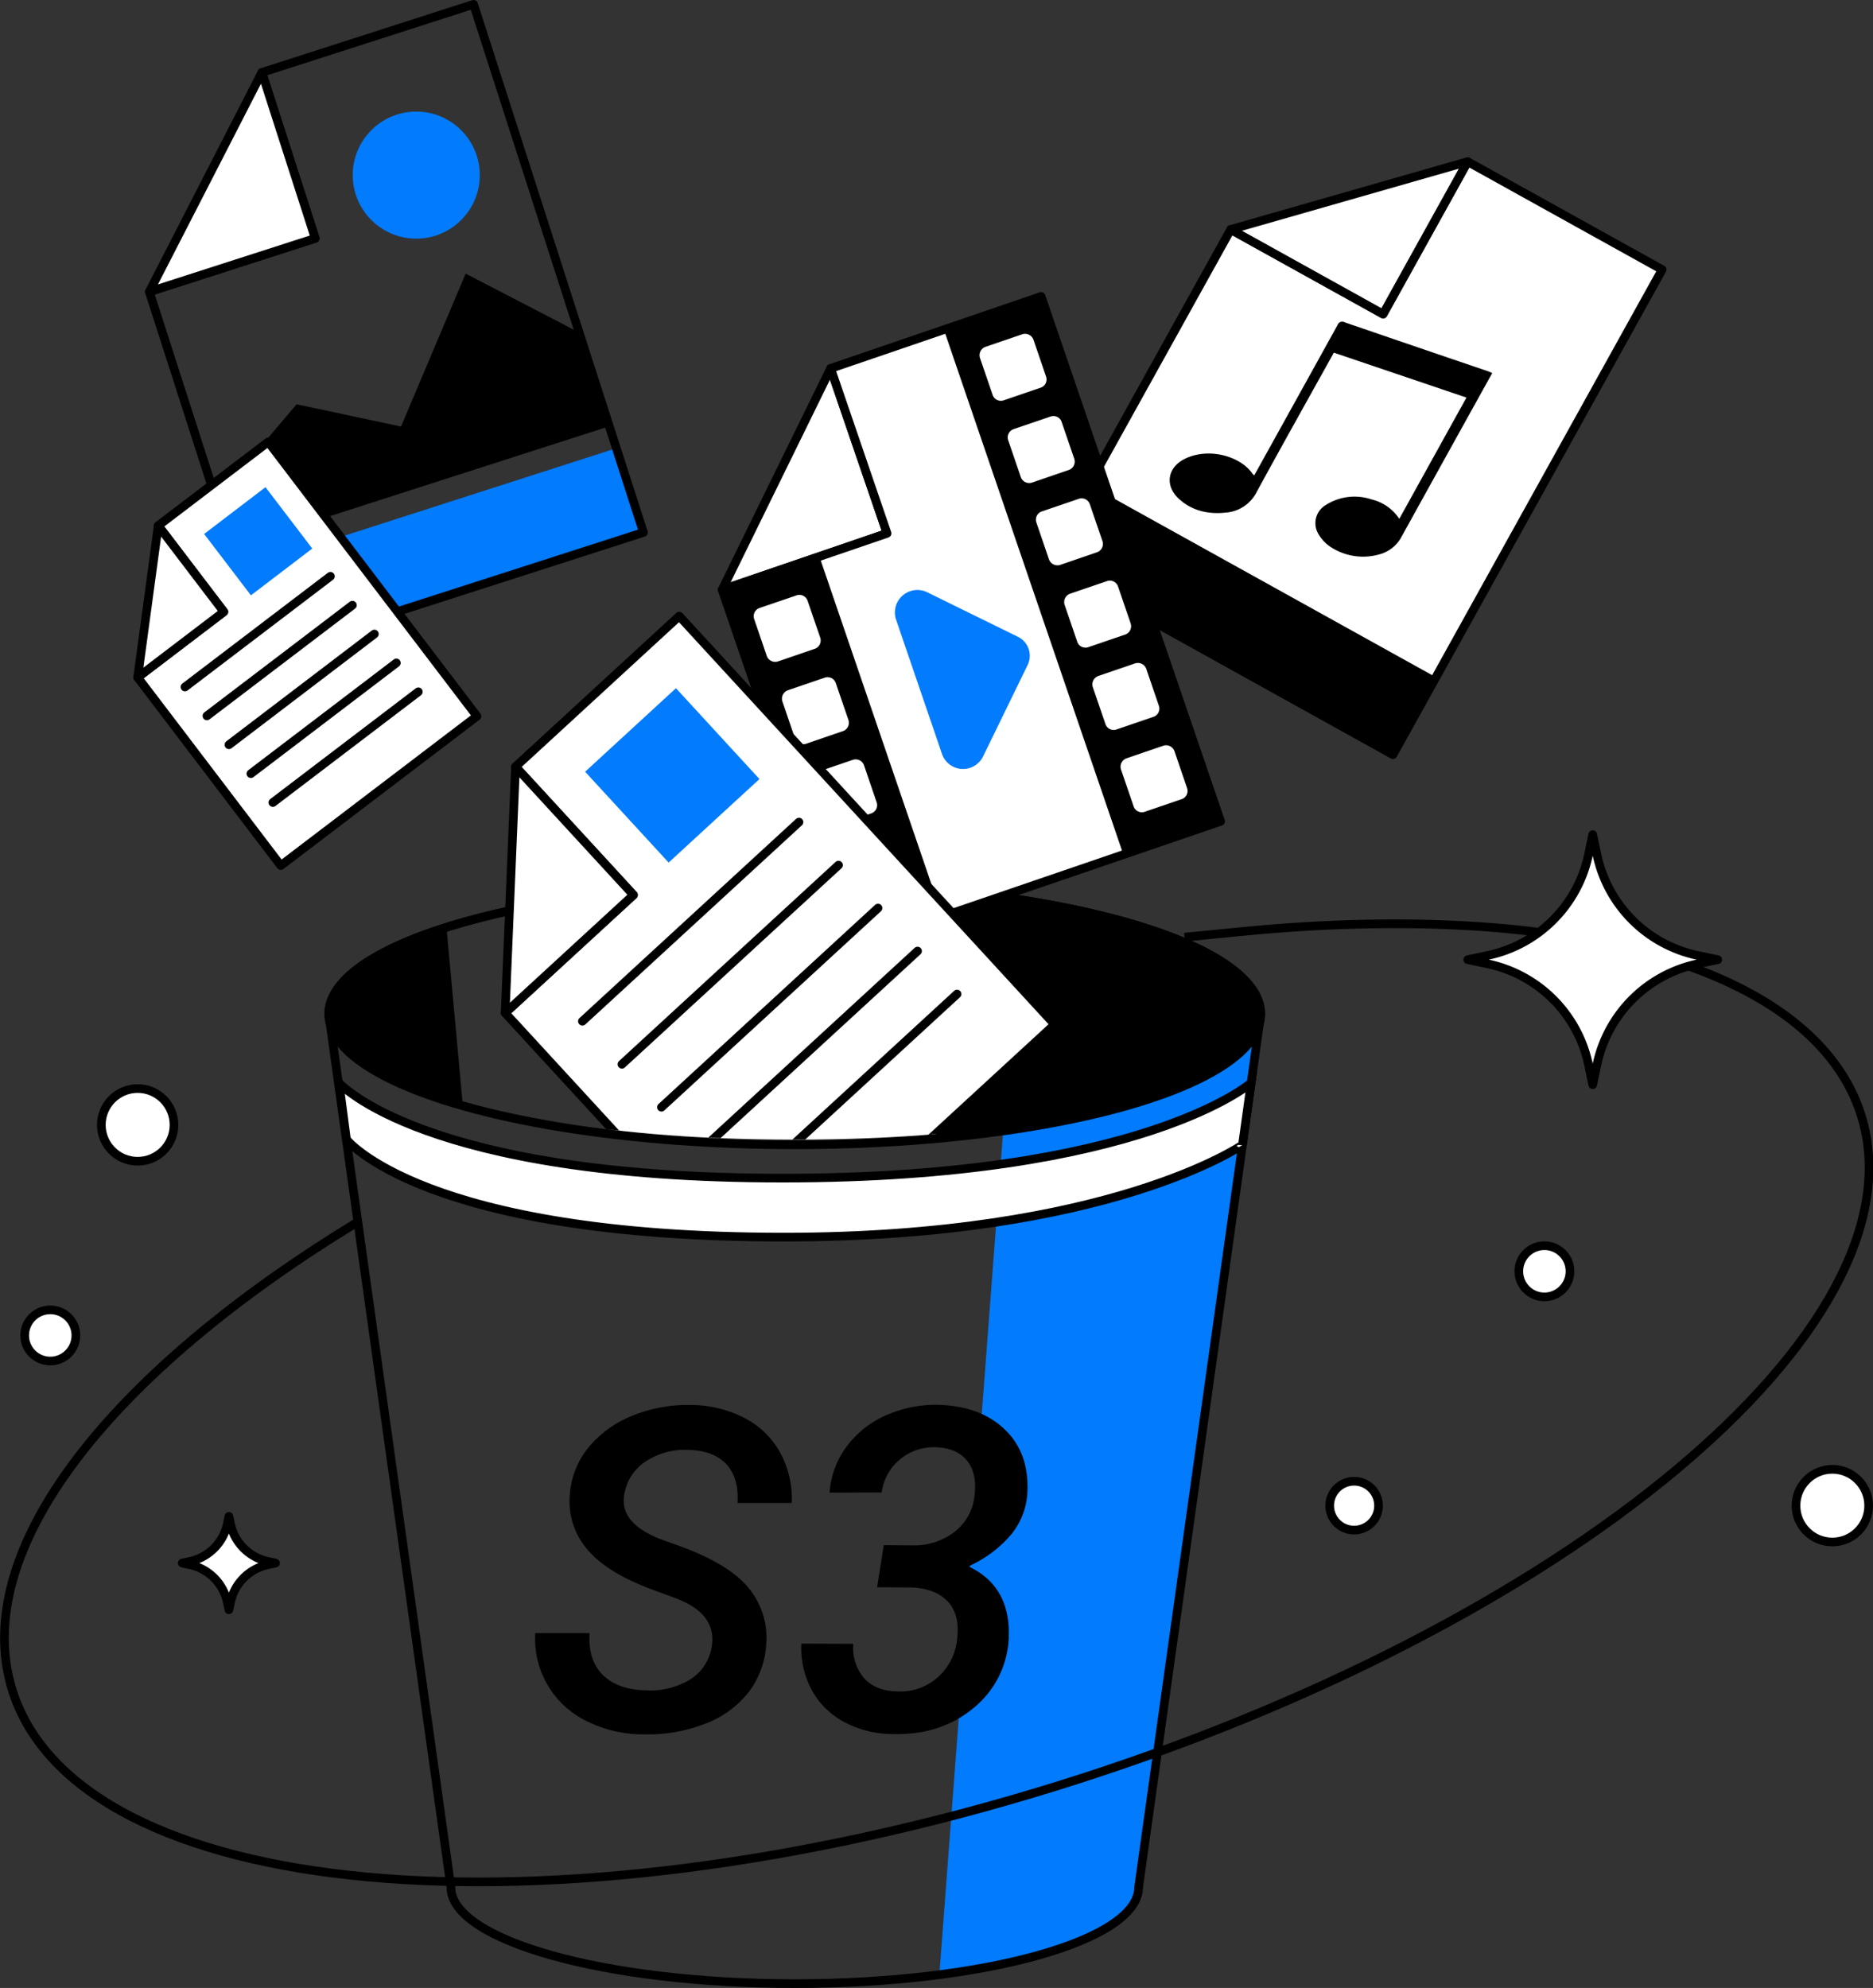 <svg xmlns="http://www.w3.org/2000/svg" xmlns:xlink="http://www.w3.org/1999/xlink" viewBox="0 0 432.51 458.97">
    <rect x="0" y="0" width="432.51" height="458.97" fill="#333333" stroke="none"/>
    <title>S3 from cdnnow! (c) cdnnow.ru. All rights reserved</title>
    <defs><style>.cls-1,.cls-2,.cls-4{fill:none;}.cls-1,.cls-11,.cls-2,.cls-3,.cls-5{stroke:#000;stroke-width:2px;}.cls-1,.cls-5{stroke-miterlimit:10;}.cls-11,.cls-2,.cls-3{stroke-linecap:round;stroke-linejoin:round;}.cls-3,.cls-5,.cls-9{fill:#fff;}.cls-6{fill:#027bfc;}.cls-7{clip-path:url(#clip-path);}.cls-8{clip-path:url(#clip-path-2);}.cls-10{clip-path:url(#clip-path-3);}.cls-12{clip-path:url(#clip-path-4);}</style><clipPath id="clip-path"><ellipse class="cls-1" cx="183.52" cy="234.13" rx="107.61" ry="30.17"/></clipPath><clipPath id="clip-path-2"><polygon class="cls-2" points="61.37 150.98 148.58 122.93 109.36 1 60.47 16.73 72.79 55.03 34.48 67.36 61.37 150.98"/></clipPath><clipPath id="clip-path-3"><polygon class="cls-3" points="195.19 219.28 281.86 189.63 240.41 68.44 191.81 85.06 204.84 123.14 166.76 136.16 195.19 219.28"/></clipPath><clipPath id="clip-path-4"><path class="cls-4" d="M75.92,232.93s9.89,30.17,107.6,30.17,107.61-30.17,107.61-30.17V118.42H75.92Z"/></clipPath></defs><g id="Layer_2" data-name="Layer 2"><g id="Layer_1-2" data-name="Layer 1"><circle class="cls-5" cx="31.79" cy="259.71" r="8.39"/><circle class="cls-5" cx="11.61" cy="308.32" r="5.91"/><circle class="cls-5" cx="423.12" cy="347.62" r="8.39"/><circle class="cls-5" cx="312.69" cy="347.62" r="5.64"/><path class="cls-3" d="M52.86,350.1l.38,1.78a11.22,11.22,0,0,0,8.62,8.61l1.77.38-1.77.39a11.22,11.22,0,0,0-8.62,8.61l-.38,1.78-.38-1.78a11.22,11.22,0,0,0-8.62-8.61l-1.77-.39,1.77-.38a11.22,11.22,0,0,0,8.62-8.61Z"/><circle class="cls-5" cx="356.63" cy="293.51" r="5.91"/><path class="cls-6" d="M231.66,261s10.37.09,29.35-5.53,28.49-16,28.49-16L263.06,435.61s-1.05,5.12-4.58,7.46-19,9-28.84,10.69-12.72,2-12.72,2Z"/><path class="cls-1" d="M262.93,435.71c0,12.29-35.55,22.26-79.41,22.26s-79.4-10-79.4-22.26L75.92,234.13c0-16.66,48.18-30.17,107.6-30.17s107.61,13.51,107.61,30.17Z"/><g class="cls-7"><path d="M217.69,206.29s29.61,1.91,50.47,9.21,23,18.63,23,18.63.35,16.11-34.64,22.17-42.29,6.75-42.29,6.75Z"/></g><ellipse class="cls-1" cx="183.52" cy="234.13" rx="107.61" ry="30.17"/><path d="M164.37,380q1.11-7.32-8-10.88l-4.11-1.53q-11.49-4-16.32-9.5a17,17,0,0,1-4.37-12.76,19.2,19.2,0,0,1,4.29-11.11,25.14,25.14,0,0,1,10.25-7.4,33.66,33.66,0,0,1,13.52-2.44,27.07,27.07,0,0,1,12.3,3,19.8,19.8,0,0,1,8.23,8A22.15,22.15,0,0,1,182.82,347l-12.51,0q.36-5.76-2.56-8.93c-1.95-2.12-4.89-3.22-8.82-3.33a16.46,16.46,0,0,0-10,2.79,11.14,11.14,0,0,0-4.81,7.79q-1,6.42,8.64,10.12l3.82,1.37q11.64,4.17,16.26,9.78a18.08,18.08,0,0,1,4.07,13.3,20,20,0,0,1-4.12,10.9,23,23,0,0,1-10,7.19,36.14,36.14,0,0,1-14,2.44,29.14,29.14,0,0,1-13.19-3,21.1,21.1,0,0,1-12-20.38l12.55,0q-.4,6.3,3.1,9.71t10.07,3.51a17.64,17.64,0,0,0,10.19-2.6A10.89,10.89,0,0,0,164.37,380Z"/><path d="M204.07,356.74l6.55.05a15.27,15.27,0,0,0,9.92-3.21,12.13,12.13,0,0,0,4.52-8.54c.37-3.35-.24-6-1.83-7.9s-4-2.91-7.12-3a12.17,12.17,0,0,0-8.28,2.79,11.77,11.77,0,0,0-4.22,7.63l-12.05.05A20.12,20.12,0,0,1,195.48,334a22.58,22.58,0,0,1,9-7.19,28.31,28.31,0,0,1,12-2.47q9.91.21,15.63,5.77T237.21,345a16.51,16.51,0,0,1-3.76,9.33,27.44,27.44,0,0,1-9.86,7.3q8.79,4.06,9.35,14.13v2.44a22,22,0,0,1-8.16,16.16q-7.5,6.21-18.37,6a24.12,24.12,0,0,1-11.24-2.67,18.32,18.32,0,0,1-7.65-7.37,20.38,20.38,0,0,1-2.47-10.85l12,.05a10.73,10.73,0,0,0,2.42,7.85q2.61,3,7.65,3.13a13,13,0,0,0,9.43-3.25,13.6,13.6,0,0,0,4.49-9.05q.61-5.64-2.31-8.59t-8.41-3.1l-7.78-.05Z"/><path d="M103.1,214.09l3.78,41.21a111.13,111.13,0,0,1-22.95-9.73c-11.53-6.61-8.76-17.76,2.16-24.26S103.1,214.09,103.1,214.09Z"/><path class="cls-5" d="M78.29,250s19.33,22,102.41,22,108.21-22,108.21-22l-2,14.33S256.26,285.62,181,285.62c-83.39,0-101-22.56-101-22.56Z"/><polygon class="cls-3" points="241.56 129.78 321.66 174.24 383.82 62.25 338.91 37.32 319.38 72.51 284.2 52.98 241.56 129.78"/><polygon class="cls-3" points="338.91 37.32 319.38 72.51 284.2 52.98 338.91 37.32"/><path d="M338.63,91.79,308,81.42l-.63,1.15c-5.73,10.31-11.5,20.59-17.14,30.94a8.72,8.72,0,0,1-7.2,4.84c-4,.42-7.77-.39-10.81-3.19-3.33-3.07-2.64-7.26,1.42-9.25,5.44-2.65,12.83-.66,15.68,3.58a2,2,0,0,0,.3.25l.57-1q9.34-16.83,18.65-33.65a1.17,1.17,0,0,1,1.72-.66q16.59,5.7,33.19,11.33c.24.09.47.21.84.37l-.56,1q-10.19,18.35-20.34,36.7a8.17,8.17,0,0,1-5.39,4.22,13.65,13.65,0,0,1-11.37-2,9,9,0,0,1-2.39-2.61,4.86,4.86,0,0,1,1.72-6.91,12.31,12.31,0,0,1,10.44-1.23,10.58,10.58,0,0,1,6.42,4.49Z"/><rect x="240.76" y="132.87" width="91.61" height="20.43" transform="translate(105.45 -121.1) rotate(29.03)"/><g class="cls-8"><rect class="cls-6" x="56.04" y="117.02" width="91.61" height="20.43" transform="translate(-34.06 37.29) rotate(-17.83)"/><polygon points="35.41 132.28 68.49 93.34 92.6 98.48 107.53 63.17 133.73 76.76 140.69 98.42 35.41 132.28"/><circle class="cls-6" cx="96.12" cy="40.43" r="14.67"/></g><polygon class="cls-2" points="61.37 150.98 148.58 122.93 109.36 1 60.47 16.73 72.79 55.03 34.48 67.36 61.37 150.98"/><polygon class="cls-3" points="60.47 16.73 72.79 55.03 34.48 67.36 60.47 16.73"/><polygon class="cls-3" points="191.81 85.06 204.84 123.14 166.76 136.16 191.81 85.06"/><polygon class="cls-9" points="195.19 219.28 281.86 189.63 240.41 68.44 191.81 85.06 204.84 123.14 166.76 136.16 195.19 219.28"/><g class="cls-10"><path class="cls-11" d="M218.91,75.8,260.36,197l21.5-7.36L240.41,68.44Zm56.14,105.79a3,3,0,0,1-1.9,3.88l-8.46,2.89a3,3,0,0,1-3.87-1.9l-2.9-8.46a3.05,3.05,0,0,1,1.9-3.87l8.47-2.9a3.06,3.06,0,0,1,3.87,1.9Zm-6.51-19a3,3,0,0,1-1.9,3.87l-8.46,2.89a3,3,0,0,1-3.87-1.9l-2.9-8.46a3.05,3.05,0,0,1,1.9-3.87l8.46-2.9a3.07,3.07,0,0,1,3.88,1.9Zm-6.51-19a3.05,3.05,0,0,1-1.9,3.87l-8.46,2.89a3,3,0,0,1-3.87-1.89l-2.9-8.47a3.06,3.06,0,0,1,1.9-3.87l8.46-2.89a3,3,0,0,1,3.88,1.9Zm-6.51-19a3.05,3.05,0,0,1-1.9,3.87l-8.46,2.9a3.07,3.07,0,0,1-3.88-1.9l-2.89-8.46a3,3,0,0,1,1.9-3.88l8.46-2.89a3,3,0,0,1,3.87,1.9Zm-6.51-19a3.05,3.05,0,0,1-1.9,3.87l-8.47,2.9a3.06,3.06,0,0,1-3.87-1.9l-2.89-8.46a3,3,0,0,1,1.9-3.88l8.46-2.89a3,3,0,0,1,3.87,1.9Zm-6.52-19a3,3,0,0,1-1.9,3.88l-8.46,2.89a3,3,0,0,1-3.87-1.9l-2.9-8.46a3.05,3.05,0,0,1,1.9-3.87l8.47-2.9a3.06,3.06,0,0,1,3.87,1.9Z"/><path class="cls-11" d="M153.74,98.09l41.45,121.19,21.5-7.36L175.24,90.73Zm56.14,105.79a3,3,0,0,1-1.9,3.88l-8.46,2.89a3,3,0,0,1-3.87-1.9l-2.9-8.46a3.05,3.05,0,0,1,1.9-3.87l8.46-2.9a3.07,3.07,0,0,1,3.88,1.9Zm-6.51-19a3,3,0,0,1-1.9,3.87L193,191.61a3,3,0,0,1-3.87-1.89l-2.9-8.47a3.06,3.06,0,0,1,1.9-3.87l8.46-2.89a3.05,3.05,0,0,1,3.88,1.89Zm-6.51-19a3.05,3.05,0,0,1-1.9,3.87l-8.46,2.9a3.07,3.07,0,0,1-3.88-1.9l-2.89-8.46a3.07,3.07,0,0,1,1.9-3.88l8.46-2.89a3,3,0,0,1,3.87,1.9Zm-6.51-19a3.05,3.05,0,0,1-1.9,3.87l-8.46,2.9a3.07,3.07,0,0,1-3.88-1.9l-2.89-8.46a3,3,0,0,1,1.9-3.88l8.46-2.89a3,3,0,0,1,3.87,1.9Zm-6.52-19a3.05,3.05,0,0,1-1.89,3.88l-8.47,2.89a3.06,3.06,0,0,1-3.87-1.9l-2.89-8.46a3,3,0,0,1,1.9-3.87l8.46-2.9a3.05,3.05,0,0,1,3.87,1.9Zm-6.51-19a3,3,0,0,1-1.9,3.88L167,115.46a3,3,0,0,1-3.87-1.9l-2.9-8.46a3.05,3.05,0,0,1,1.9-3.87l8.46-2.9a3.07,3.07,0,0,1,3.88,1.9Z"/></g><polygon class="cls-2" points="195.19 219.28 281.86 189.63 240.41 68.44 191.81 85.06 204.84 123.14 166.76 136.16 195.19 219.28"/><path class="cls-6" d="M214.07,136.72l21,10.31a4.86,4.86,0,0,1,2.23,6.5L227,174.66a5.14,5.14,0,0,1-9.48-.6l-10.6-31A5.19,5.19,0,0,1,214.07,136.72Z"/><polygon class="cls-3" points="64.84 199.84 110.14 165.36 61.94 102.03 36.54 121.36 51.69 141.25 31.79 156.4 64.84 199.84"/><polygon class="cls-3" points="36.54 121.36 51.69 141.25 31.79 156.4 36.54 121.36"/><line class="cls-3" x1="42.71" y1="158.61" x2="76.3" y2="133.05"/><line class="cls-3" x1="47.78" y1="165.28" x2="81.38" y2="139.72"/><line class="cls-3" x1="52.86" y1="171.95" x2="86.45" y2="146.38"/><line class="cls-3" x1="57.93" y1="178.62" x2="91.53" y2="153.05"/><line class="cls-3" x1="63.01" y1="185.28" x2="96.6" y2="159.72"/><rect class="cls-6" x="49.97" y="115.84" width="17.71" height="17.71" transform="matrix(0.8, -0.61, 0.61, 0.8, -63.5, 61.09)"/><g class="cls-12"><polygon class="cls-3" points="176.11 298.53 243.54 236.53 156.85 142.24 119.04 177.01 146.28 206.63 116.65 233.87 176.11 298.53"/><polygon class="cls-3" points="119.04 177.01 146.28 206.63 116.65 233.87 119.04 177.01"/><line class="cls-3" x1="134.49" y1="235.78" x2="184.5" y2="189.8"/><line class="cls-3" x1="143.62" y1="245.71" x2="193.63" y2="199.73"/><line class="cls-3" x1="152.74" y1="255.63" x2="202.75" y2="209.65"/><line class="cls-3" x1="161.87" y1="265.56" x2="211.88" y2="219.58"/><line class="cls-3" x1="170.99" y1="275.48" x2="221" y2="229.5"/><rect class="cls-6" x="141" y="164.78" width="28.49" height="28.49" transform="translate(-80.21 152.32) rotate(-42.6)"/></g><path class="cls-1" d="M82.81,282c-57.26,34.76-90,75.87-80,108.12,15.18,48.92,123.07,58.91,241,22.31s201.16-105.92,186-154.84C419,223,361.78,207.87,287.46,215l-13.93,1.37"/><path class="cls-3" d="M367.79,192.7l1,4.75a30.11,30.11,0,0,0,23.11,23.11l4.75,1-4.75,1a30.11,30.11,0,0,0-23.11,23.11l-1,4.75-1-4.75a30.11,30.11,0,0,0-23.11-23.11l-4.75-1,4.75-1a30.11,30.11,0,0,0,23.11-23.11Z"/></g></g></svg>